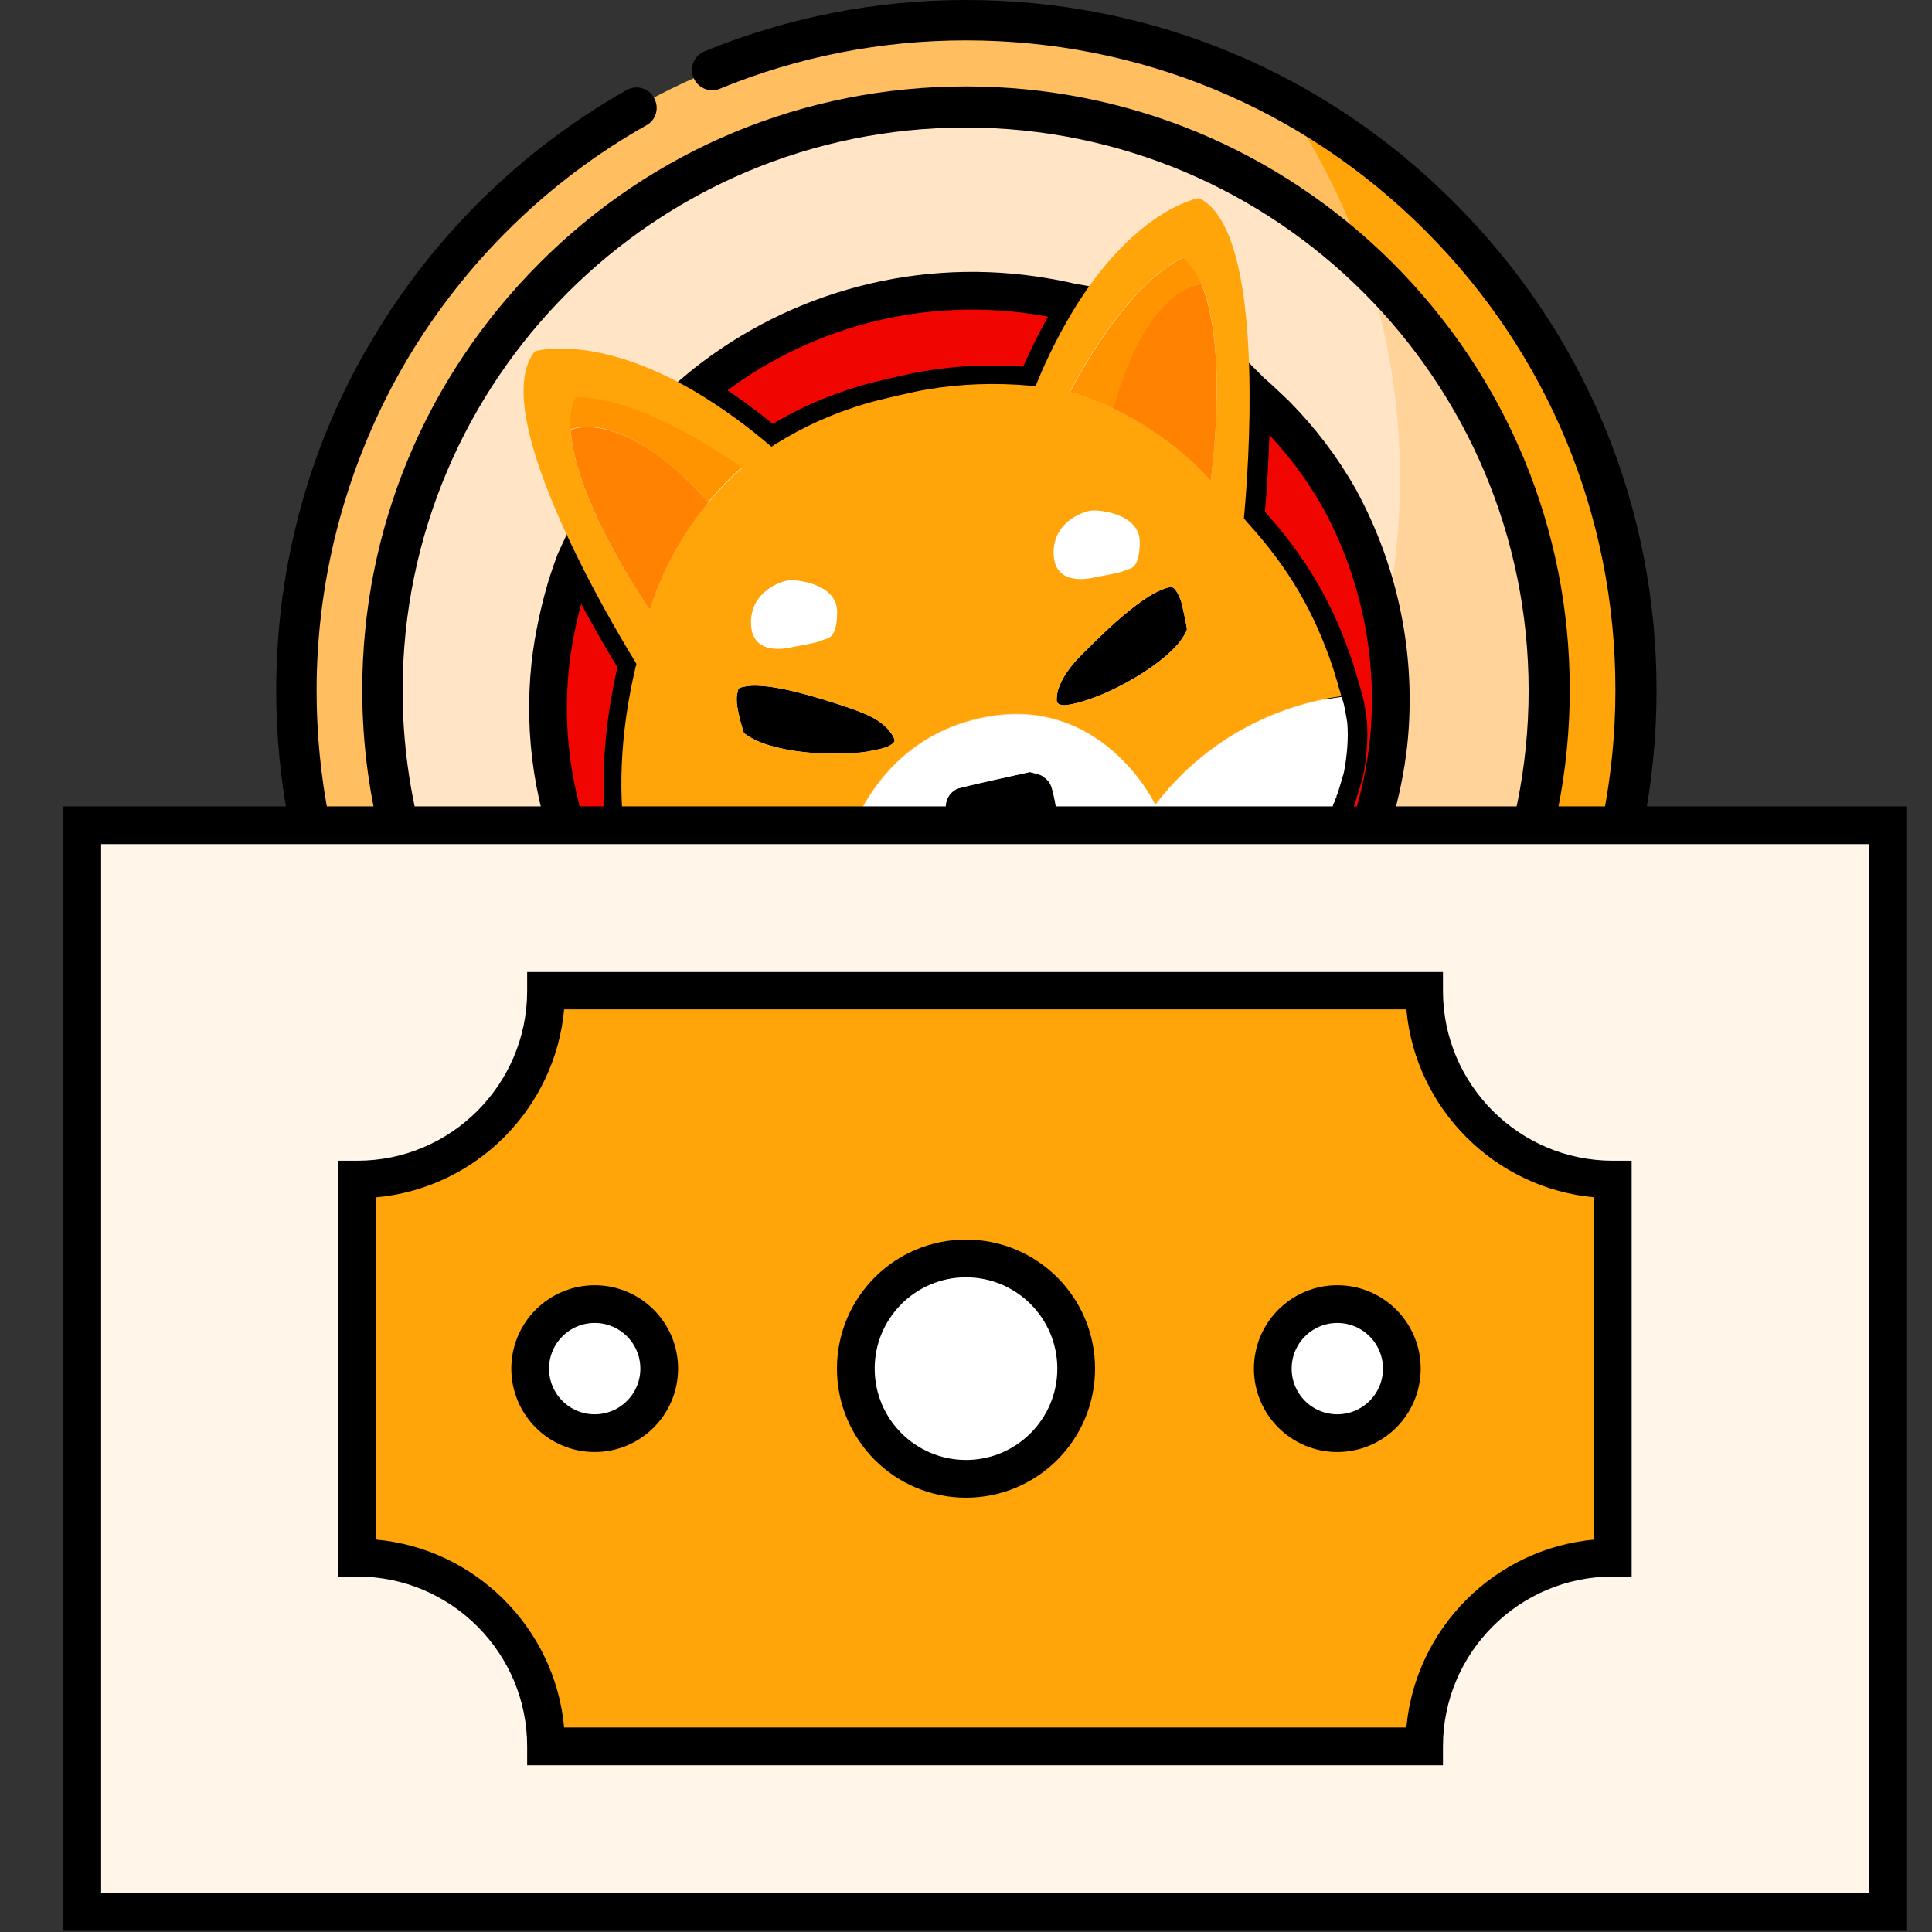 <svg xmlns="http://www.w3.org/2000/svg" xmlns:xlink="http://www.w3.org/1999/xlink" id="Capa_1" x="0px" y="0px" viewBox="0 0 512 512" style="enable-background:new 0 0 512 512;" xml:space="preserve"><rect x="0" y="0" width="512" height="512" fill="#333333" stroke="none"/> <style type="text/css"> .st0{fill:#FFBE5F;} .st1{fill:#FFA409;} .st2{fill:#FFE5C5;} .st3{fill:#FFD399;} .st4{fill:#F00500;stroke:#000000;stroke-width:10;stroke-miterlimit:10;} .st5{fill:#FFFFFF;} .st6{fill:none;} .st7{fill:#FF9300;} .st8{fill:#FF8300;} .st9{fill:#FFF6E9;} .st10{fill:#FFFFFF;stroke:#000000;stroke-width:10;stroke-miterlimit:10;} </style> <g> <circle class="st0" cx="256" cy="182.9" r="177.5"></circle> <path class="st1" d="M340,26.4c19.6,28.6,31.1,63.2,31.1,100.4c0,98-79.5,177.5-177.5,177.5c-30.4,0-58.9-7.6-83.9-21.1 c32,46.6,85.7,77.2,146.5,77.2c98,0,177.5-79.5,177.5-177.5C433.6,115.2,395.7,56.4,340,26.4z"></path> <circle class="st2" cx="256" cy="182.9" r="154.6"></circle> <path class="st3" d="M361.8,70.2c6,17.8,9.2,36.8,9.2,56.7c0,98-79.5,177.5-177.5,177.5c-13.1,0-25.9-1.4-38.2-4.1 c27.1,23.2,62.2,37.3,100.7,37.3c85.4,0,154.6-69.2,154.6-154.6C410.6,138.5,391.8,98.4,361.8,70.2z"></path> <g> <path d="M385.3,53.6C350.8,19,304.9,0,256,0c-24,0-47.3,4.6-69.3,13.6c-2.7,1.1-4.1,4.3-2.9,7c1.1,2.7,4.3,4.1,7,2.9 c20.7-8.5,42.7-12.8,65.2-12.8c46,0,89.2,17.9,121.7,50.4s50.4,75.7,50.4,121.7s-17.9,89.2-50.4,121.7S302,355.1,256,355.1 s-89.2-17.9-121.7-50.4s-50.4-75.7-50.4-121.7c0-31,8.4-61.4,24.1-87.9c15.4-25.8,37.2-47.2,63.3-61.9c2.6-1.4,3.5-4.7,2-7.3 c-1.4-2.6-4.7-3.5-7.3-2c-27.7,15.7-50.9,38.4-67.2,65.8C82,117.6,73.2,150,73.2,182.9c0,48.9,19,94.8,53.6,129.3 c34.6,34.6,80.4,53.6,129.3,53.6s94.8-19,129.3-53.6C420,277.6,439,231.8,439,182.9S419.9,88.1,385.3,53.6L385.3,53.6z"></path> <path d="M201.9,333.4c17.4,6.2,35.5,9.4,54.1,9.4c42.7,0,82.9-16.6,113.1-46.9c30.2-30.2,46.9-70.4,46.9-113.1 S399.3,100,369.1,69.7C338.9,39.6,298.8,22.9,256,22.9s-82.9,16.6-113.1,46.9s-46.9,70.4-46.9,113.1c0,58.7,32.1,112.6,83.7,140.7 c2.6,1.4,5.9,0.4,7.3-2.1c1.4-2.6,0.4-5.9-2.1-7.3c-48.2-26.2-78.2-76.4-78.2-131.2c0-82.3,66.9-149.2,149.2-149.2 s149.2,66.9,149.2,149.2S338.3,332.1,256,332.1c-17.4,0-34.4-2.9-50.5-8.8c-2.8-1-5.9,0.4-6.9,3.2 C197.7,329.4,199.2,332.4,201.9,333.4L201.9,333.4z"></path> </g> <g id="Group_938_00000043448997786230031690000018040019672876988565_" transform="translate(-953.348 -232.003)"> <g id="Group_931_00000003082887409996029770000011583548058862095019_"> <path id="Path_8573_00000028319990795355575280000007377231650610088097_" class="st4" d="M1239,312.4c-4.4,7-8.1,14.3-11.3,22 l-1.6-0.1c-9.1-0.8-18.2-0.5-27.1,1c-2.7,0.4-12.6,2.7-15.8,3.6c-9.6,2.9-16.7,6.1-24.6,11c-0.3,0.2-0.6,0.4-0.9,0.6 c-6.3-5.4-13-10.3-20.2-14.6c24.9-21,57.5-30.3,89.6-25.7c3.4,0.5,6.8,1.1,10.2,1.9L1239,312.4z"></path> <path id="Path_8574_00000042007079187035796480000007214805131146635418_" class="st4" d="M1321.3,429.1 c-1.5,13.2-5.3,26-11.3,37.8c-3.3,6.3-7.2,12.4-11.5,18c-10.2,13-23.2,23.7-38,31.1c-16.4,8.2-34.4,12.4-52.7,12.2 c-16.6-0.2-32.9-4-47.8-11.3c-6.4-3.2-12.5-6.9-18.2-11.1c-30.5-22.8-46.7-60-42.6-97.8c0.8-7,2.3-13.9,4.3-20.7 c1-3.1,2.2-6.6,2.9-8.1c6.5,13.3,13.4,24.7,15.9,28.8c0,0.3-0.1,0.6-0.2,0.8c-4.2,17.9-4.9,34.3-2.1,51c0,0.2,0.1,0.4,0.1,0.7 c0.9,5,1.5,7.3,3.1,10.2c4.8,9.1,15.1,18,29.8,25.6c24.1,12.5,54.3,18.5,75.3,15.2c21.9-3.5,50.8-23.5,67.8-46.8 c2.6-3.7,5.1-7.6,7.2-11.6c1.5-2.9,3.7-7.9,3.5-7.8c-0.1,0,0-0.1,0.1-0.2c0.1-0.1,0.2-0.2,0.1-0.3c0,0,0-0.1,0.1-0.2 c0.1-0.1,0.1-0.1,0.1-0.2s0-0.1,0.1-0.2c0.1-0.1,0.1-0.2,0.1-0.2c0-0.1,0-0.1,0-0.2c0.1,0,0.1-0.1,0.1-0.2c0-0.1,0-0.2,0.1-0.2 c0.1,0,0.1-0.1,0.1-0.2c0-0.3,0.1-0.6,0.3-0.9c0.3-0.9,1.5-5,1.7-5.7c0.9-4.8,1.2-9,0.9-13.1c-0.2-1.9-0.8-5.4-1.1-6.2 c-0.1-0.1-0.1-0.4-0.2-0.7c-0.2-0.7-0.5-1.7-0.8-2.7c-0.4-1.5-1.1-3.6-1.4-4.7c-5-15.1-11.9-26.8-22.4-38.4 c-0.4-0.4-0.8-0.9-1.1-1.3c-0.1-0.1-0.1-0.2-0.2-0.2l0,0c0.3-3.4,1.6-17.6,1.5-33.5l0.1,0.1l0.7,0.6c1.2,1,4.3,4,5.8,5.4 c6.6,6.7,12.3,14.2,16.9,22.4C1319.1,384,1323.7,406.6,1321.3,429.1z"></path> <path id="Path_8575_00000021100953349513858190000010468810663327892909_" d="M1267.9,398.7c0,0.6-1.2,2.6-2.5,4.1 c-3.9,4.5-11.6,9.6-19.7,13.1c-4.7,2-9.5,3.3-11.1,2.9c-1.1-0.3-1.3-0.6-1.2-1.9c0.1-2.7,1.8-6,4.8-9.5c1.5-1.7,7.9-8,11-10.7 c5-4.4,9.2-7.4,12.2-8.5c1-0.4,2.1-0.7,2.5-0.6c0.7,0.1,1.8,1.7,2.5,3.9C1266.7,392.6,1267.8,397.7,1267.9,398.7z"></path> <path id="Path_8576_00000108301218483969773460000000263313679039942571_" d="M1190.4,428.4c-0.1,0.5-1,1.1-2.1,1.6 c-1.1,0.4-4.7,1.2-6.7,1.4c-7.4,0.7-15.6,0.3-21.8-1.2c-3.5-0.8-6.1-1.8-8.1-3.1l-1.2-0.8l-0.4-1.3c-0.7-2.2-1.5-5.7-1.5-7.1 c-0.1-1.1,0.1-2.2,0.4-3.2c0.2-0.4,0.2-0.4,1.4-0.7c1.5-0.3,2.8-0.4,5-0.2c4.5,0.3,11.4,2,20,4.8c7.1,2.3,9.9,3.6,12.3,5.7 C1189.2,425.6,1190.6,427.7,1190.4,428.4z"></path> <path id="Path_8577_00000068670771224917348120000003654955733395505830_" d="M1249.4,464.6c0,0.1,0,1.8-0.1,3.9 s-0.1,3.7-0.1,3.8c-0.4,0.1-0.7,0.2-1.1,0.3l-1.1,0.3l-0.7,3.9c-0.4,2.1-0.7,4.1-0.7,4.4l-0.1,0.5l-1-1l-1-1l-2.2-9.4l-0.3,0.1 c-0.5,0.3-4.5,1.8-6.3,2.3c-7.3,2.5-14.8,4-22.4,4.7c-1.2,0.1-2.3,0.2-2.3,0.2c0,0,0.5,2.2,1.2,4.9l1.2,4.8l-0.4,1 c-0.2,0.5-0.4,1-0.4,1.1c-0.1,0.1-0.5-0.3-1.7-1.7c-1.2-1.4-2.2-3-3.1-4.7l-0.5-0.9l-1,0.3l-1,0.3l-0.6-1.2 c-0.3-0.6-0.7-1.7-0.9-2.2l-0.4-1.1l-1.1-0.6c-0.6-0.3-1.2-0.6-1.3-0.7c-0.2-0.1-0.3-0.3-0.4-0.5l-0.1-0.4l4.3-0.9l4.3-0.9 l0.2,0.4l0.2,0.4l1.5-0.3c0.8-0.2,3.4-0.7,5.7-1.1l4.3-0.9l0.7-1.9l0.7-2l1.4-0.3l-0.8-3.5l-0.8-3.5l-2.1-0.4 c-6.6-1.3-10.9-3.5-13-6.8c-0.4-0.7-0.5-1-1.4-4.3c-0.8-3.4-0.9-3.7-0.8-4.5c0.1-1.8,1.1-3.4,2.7-4.3c0.5-0.3,2.1-0.7,10.1-2.5 l9.5-2.1l1.2,0.3c1.4,0.3,2.1,0.6,3,1.4c1.1,0.9,1.5,1.7,2,3.8c0.7,3,1.1,5.6,1,6.6c-0.1,1.5-0.5,3-1.1,4.4 c-1.2,2.6-3.8,5.5-6.4,7.1l-0.7,0.5l0.9,3.6l0.9,3.6l0.8-0.1l0.8-0.1l1.4,1.3l1.3,1.3l4.6-1.1c2.5-0.6,4.7-1.1,4.9-1.1 c0.4,0,0.4-0.1,0.6-0.7l0.3-0.7l3.9-0.9C1248.5,464.6,1249.4,464.5,1249.4,464.6z"></path> <path id="Path_8578_00000074419186106045904420000002069493716452505740_" d="M1233.8,478.5c-0.6,0.5-1,0.8-1.1,0.8 c-0.1,0-0.7-0.3-1.3-0.6l-1.1-0.5l-0.7,1.2c-1.6,2.7-1.6,2.8-2.2,3c-0.9,0.3-1.2,0.2-2.7-1.3c-0.8-0.7-1.5-1.4-1.5-1.4 s-0.5,0-1,0.1l-1,0.1l-0.2,1l-0.2,1l-0.8-0.1c-0.7-0.1-1.3-0.2-2-0.3l-1.1-0.3l-0.4-1.9l9-2.1l9-2.1l0.2,0.9 C1235,477.3,1235.1,477.3,1233.8,478.5z"></path> </g> <path id="Path_8579_00000005264917846337109220000010950804755082854026_" class="st5" d="M1309.1,417.4c-0.1-0.1-0.1-0.4-0.2-0.7 c-8.4,1-31.8,5.8-49.3,28.7c0,0-14.3-30.3-47-22.8c-32.6,7.5-37.3,42.3-37.3,42.3c-22.8-15.5-47-8.4-55.5-5c0,0.2,0.1,0.4,0.1,0.7 c0.9,5,1.5,7.3,3.1,10.2c4.8,9.1,15.1,18,29.8,25.6c24.1,12.5,54.3,18.5,75.3,15.2c21.9-3.5,50.8-23.5,67.8-46.8 c2.6-3.7,5.1-7.6,7.2-11.6c1.5-2.9,3.7-7.9,3.5-7.8c-0.1,0,0-0.1,0.1-0.2c0.1-0.1,0.2-0.2,0.1-0.3c0,0,0-0.1,0.1-0.2 c0.1-0.1,0.1-0.1,0.1-0.2s0-0.1,0.1-0.2c0.1-0.1,0.1-0.2,0.1-0.2c0-0.1,0-0.1,0-0.2s0.1-0.1,0.1-0.2c0-0.1,0-0.2,0.1-0.2 c0.1,0,0.1-0.1,0.1-0.2c0-0.3,0.1-0.6,0.3-0.9c0.3-0.9,1.5-5,1.7-5.7c0.9-4.8,1.2-9,0.9-13.1 C1310.1,421.7,1309.5,418.2,1309.1,417.4z M1233.8,478.5c-0.6,0.5-1,0.8-1.1,0.8c-0.1,0-0.7-0.3-1.3-0.6l-1.1-0.5l-0.7,1.2 c-1.6,2.7-1.6,2.8-2.2,3c-0.9,0.3-1.2,0.2-2.7-1.3c-0.8-0.7-1.5-1.4-1.5-1.4s-0.5,0-1,0.1l-1,0.1l-0.2,1l-0.2,1l-0.8-0.1 c-0.7-0.1-1.3-0.2-2-0.3l-1.1-0.3l-0.4-1.9l9-2.1l9-2.1l0.2,0.9C1235,477.3,1235.1,477.3,1233.8,478.5z M1249.3,468.5 c-0.1,2.1-0.1,3.7-0.1,3.8c-0.4,0.1-0.7,0.2-1.1,0.3l-1.1,0.3l-0.6,3.9c-0.4,2.1-0.7,4.1-0.7,4.4l-0.1,0.5l-1-1l-1-1l-2.2-9.4 l-0.3,0.1c-0.5,0.3-4.5,1.8-6.3,2.3c-7.3,2.5-14.8,4-22.4,4.7c-1.2,0.1-2.3,0.2-2.3,0.2c0,0,0.5,2.2,1.2,4.9l1.2,4.8l-0.4,1 c-0.2,0.5-0.4,1-0.4,1.1c-0.1,0.1-0.5-0.3-1.7-1.7c-1.2-1.4-2.2-3-3.1-4.7l-0.5-0.9l-1,0.3l-1,0.3l-0.6-1.2 c-0.3-0.6-0.7-1.7-0.9-2.2l-0.4-1.1l-1.1-0.6c-0.6-0.3-1.2-0.6-1.3-0.7c-0.2-0.1-0.3-0.3-0.4-0.5l-0.1-0.4l4.3-0.9l4.3-0.9 l0.2,0.4l0.2,0.4l1.5-0.3c0.8-0.2,3.4-0.7,5.7-1.1l4.3-0.9l0.7-1.9l0.7-2l1.4-0.3l-0.8-3.5l-0.8-3.5l-2.1-0.4 c-6.6-1.3-10.9-3.5-13-6.8c-0.4-0.7-0.5-1-1.4-4.3c-0.8-3.4-0.9-3.7-0.8-4.5c0.1-1.8,1.1-3.4,2.7-4.3c0.5-0.3,2.1-0.7,10.1-2.5 l9.5-2.1l1.2,0.3c1.4,0.3,2.1,0.6,3,1.4c1.1,0.9,1.5,1.7,2,3.8c0.7,3,1.1,5.6,1,6.6c-0.1,1.5-0.5,3-1.1,4.4 c-1.2,2.6-3.8,5.5-6.4,7.1l-0.7,0.5l0.9,3.6l0.9,3.6l0.8-0.1l0.8-0.1l1.4,1.3l1.3,1.3l4.6-1.1c2.5-0.6,4.7-1.1,4.9-1.1 c0.4,0,0.4-0.1,0.6-0.7l0.3-0.7l3.9-0.9c3-0.7,3.9-0.9,3.9-0.8C1249.5,464.7,1249.4,466.4,1249.3,468.5z"></path> <path id="Path_8580_00000047052494558167243960000006633985418914017927_" class="st6" d="M1119.8,459.8c-2.1,0.8-3.2,1.4-3.2,1.4 "></path> <path id="Path_8581_00000159440888869798729750000004630407369568053183_" class="st6" d="M1312,416.4c0,0-1.1,0-3.1,0.3"></path> <path id="Path_8582_00000031187122507381097860000016948349244931729331_" class="st1" d="M1308.1,414c-0.4-1.5-1.1-3.6-1.4-4.7 c-5-15.1-11.9-26.8-22.4-38.4c-0.4-0.4-0.8-0.9-1.1-1.3c-0.1-0.1-0.1-0.2-0.2-0.2l0,0c0.3-3.4,1.6-17.6,1.5-33.5 c-0.1-21.6-2.7-46.3-13.4-51.4c0,0-15.9,2.5-32.1,27.8c-4.4,7-8.1,14.3-11.2,22l-1.6-0.1c-9.1-0.8-18.2-0.5-27.1,1 c-2.7,0.4-12.6,2.7-15.8,3.6c-9.6,2.9-16.7,6.1-24.6,11c-0.3,0.2-0.6,0.4-0.9,0.6c-6.3-5.4-13-10.3-20.2-14.6 c-26.5-15.6-42.5-10.7-42.5-10.7c-7.9,9.7,1.2,34,11,54c6.5,13.3,13.4,24.7,15.9,28.8c0,0.3-0.1,0.6-0.2,0.8 c-4.2,17.9-4.9,34.3-2.1,51c8.6-3.3,32.7-10.4,55.5,5c0,0,4.7-34.7,37.3-42.3s47,22.8,47,22.8c17.5-22.8,40.9-27.6,49.3-28.7 C1308.7,416,1308.4,415,1308.1,414z M1125.6,393.7c0,0-20-28.8-21-47.7l0,0c-0.2-3.2,0.2-6.1,1.4-8.5c0,0,14.7-1.9,43.9,18.6 c0,0-3.9,3.2-8.8,9.1c0,0,0,0-0.1,0C1135.8,371.5,1129.4,381.2,1125.6,393.7L1125.6,393.7z M1190.4,428.4c-0.1,0.5-1,1.1-2.1,1.6 c-1.1,0.4-4.7,1.2-6.7,1.4c-7.4,0.7-15.6,0.3-21.8-1.2c-3.5-0.8-6.1-1.8-8.1-3.1l-1.2-0.8l-0.4-1.3c-0.7-2.2-1.5-5.7-1.5-7.1 c-0.1-1.1,0.1-2.2,0.4-3.2c0.2-0.4,0.2-0.4,1.4-0.7c1.5-0.3,2.8-0.4,5-0.2c4.5,0.3,11.4,2,20,4.8c7.1,2.3,9.9,3.6,12.3,5.7 C1189.2,425.6,1190.6,427.7,1190.4,428.4z M1267.9,398.7c0,0.6-1.2,2.6-2.5,4.1c-3.9,4.5-11.6,9.6-19.7,13.1 c-4.7,2-9.5,3.3-11.1,2.9c-1.1-0.3-1.3-0.6-1.2-1.9c0.1-2.7,1.8-6,4.8-9.5c1.5-1.7,7.9-8,11-10.7c5-4.4,9.2-7.4,12.2-8.5 c1-0.4,2.1-0.7,2.5-0.6c0.7,0.1,1.8,1.7,2.5,3.9C1266.7,392.6,1267.8,397.7,1267.9,398.7z M1248.4,340.3L1248.4,340.3 c-6.8-3.3-11.6-4.4-11.6-4.4c16.5-31,30.1-35.6,30.1-35.6c2,1.7,3.6,4.1,4.9,7.1l0,0c7.3,17.4,2.4,52,2.4,52 C1266.9,351.4,1258.2,344.9,1248.4,340.3L1248.4,340.3z"></path> <path id="Path_8583_00000043448969793781057800000013457432968450891151_" class="st6" d="M1227.7,334.3c-0.1,0.1-0.1,0.2-0.1,0.3 "></path> <path id="Path_8584_00000049182565764797105820000012873328482530200224_" class="st6" d="M1282.9,369.4c-0.1,0.5-0.1,0.8-0.1,0.8 "></path> <g id="Group_934_00000174580304204341078710000009529171205732849299_"> <g id="Group_933_00000181054322500685276710000003280171851701852587_"> <g id="Group_932_00000026137293403427519190000007708945829805832096_"> <path id="Path_8585_00000175312589903599028520000015454359161959438742_" class="st7" d="M1271.8,307.3 c-2.7,0.3-15.3,3.1-23.3,33l-0.1,0c-6.8-3.2-11.5-4.4-11.5-4.4c16.5-31,30.1-35.6,30.1-35.6 C1268.9,301.9,1270.5,304.4,1271.8,307.3z"></path> </g> <path id="Path_8586_00000064317723464153080520000000552081582932742318_" class="st8" d="M1274.2,359.4 c-7.3-8-16-14.4-25.8-19.1c8.1-29.9,20.6-32.7,23.3-33l0,0C1279.1,324.8,1274.2,359.4,1274.2,359.4z"></path> <path id="Path_8587_00000046302404146484470980000011439882870173782187_" class="st8" d="M1272.3,307.3c-0.2,0-0.4,0-0.5,0 L1272.3,307.3z"></path> </g> </g> <path id="Path_8588_00000028301604409032441190000009788647214447095168_" class="st6" d="M1159.2,351.5c-0.4-0.4-0.9-0.8-1.4-1.2 "></path> <path id="Path_8589_00000157989653530043014160000011077196747028092057_" class="st6" d="M1122.1,408c0.6,1.1,1,1.6,1,1.6"></path> <g id="Group_937_00000104681394227575939150000002759433890636251269_"> <g id="Group_936_00000085965488244769160080000015268215852897452475_"> <g id="Group_935_00000150084920620382739700000003486008678028589212_"> <path id="Path_8590_00000119116765714944575290000004771467192476680069_" class="st7" d="M1149.9,355.9c0,0-3.9,3.2-8.8,9.1 c0,0,0,0-0.1,0c-20.9-23.2-33.8-20.2-36.5-19.2c-0.2-3.2,0.2-6.1,1.4-8.5C1106,337.4,1120.7,335.5,1149.9,355.9z"></path> </g> <path id="Path_8591_00000123403167886974977480000008984279812120067462_" class="st8" d="M1141.1,365.1 c-5.3,6.5-11.7,16.1-15.5,28.6c0,0-20-28.8-21-47.8l0,0C1107.3,344.9,1120.3,341.9,1141.1,365.1z"></path> <path id="Path_8592_00000000181784514134280770000011540309354287395766_" class="st8" d="M1104.6,345.9 c-0.2,0.1-0.4,0.2-0.5,0.2L1104.6,345.9z"></path> </g> </g> <path id="Path_8593_00000174568470226536839180000011496661148210512543_" class="st5" d="M1243.9,384.9c0,0-10.7,3.2-11.3-5.6 c-0.6-8.8,7.7-11.8,10.1-12c2.5-0.2,12.8,1,12.7,8.5c-0.1,7.5-2.7,6.7-4,7.4C1250.1,383.9,1243.9,384.9,1243.9,384.9z"></path> <path id="Path_8594_00000146470030557377322670000002732343383828337800_" class="st5" d="M1163.7,403.4c0,0-10.7,3.2-11.3-5.6 c-0.6-8.8,7.7-11.8,10.1-12s12.8,1,12.7,8.5c-0.1,7.5-2.7,6.7-4,7.4C1169.9,402.4,1163.7,403.4,1163.7,403.4z"></path> </g> </g> <rect x="21.8" y="218.7" class="st9" width="478.6" height="288"></rect> <path d="M505.4,511.7H16.8v-298h488.6V511.7z M26.8,501.7h468.6v-278H26.8V501.7z"></path> <path class="st1" d="M377.4,462.8H144.7c0-27.6-22.4-50-50-50V312.6c27.6,0,50-22.4,50-50h232.7c0,27.6,22.4,50,50,50v100.2 C399.8,412.8,377.4,435.2,377.4,462.8z"></path> <path d="M382.4,467.8H139.7v-5c0-24.8-20.2-45-45-45h-5V307.6h5c24.8,0,45-20.2,45-45v-5h242.7v5c0,24.8,20.2,45,45,45h5v110.2h-5 c-24.8,0-45,20.2-45,45V467.8z M149.5,457.8h223.2c2.4-26.3,23.4-47.4,49.8-49.8v-90.7c-26.3-2.4-47.4-23.4-49.8-49.8H149.5 c-2.4,26.3-23.4,47.4-49.8,49.8V408C126,410.4,147.1,431.5,149.5,457.8z"></path> <circle class="st10" cx="256" cy="362.7" r="29.2"></circle> <circle class="st10" cx="157.6" cy="362.7" r="17.1"></circle> <circle class="st10" cx="354.4" cy="362.7" r="17.1"></circle> </svg>